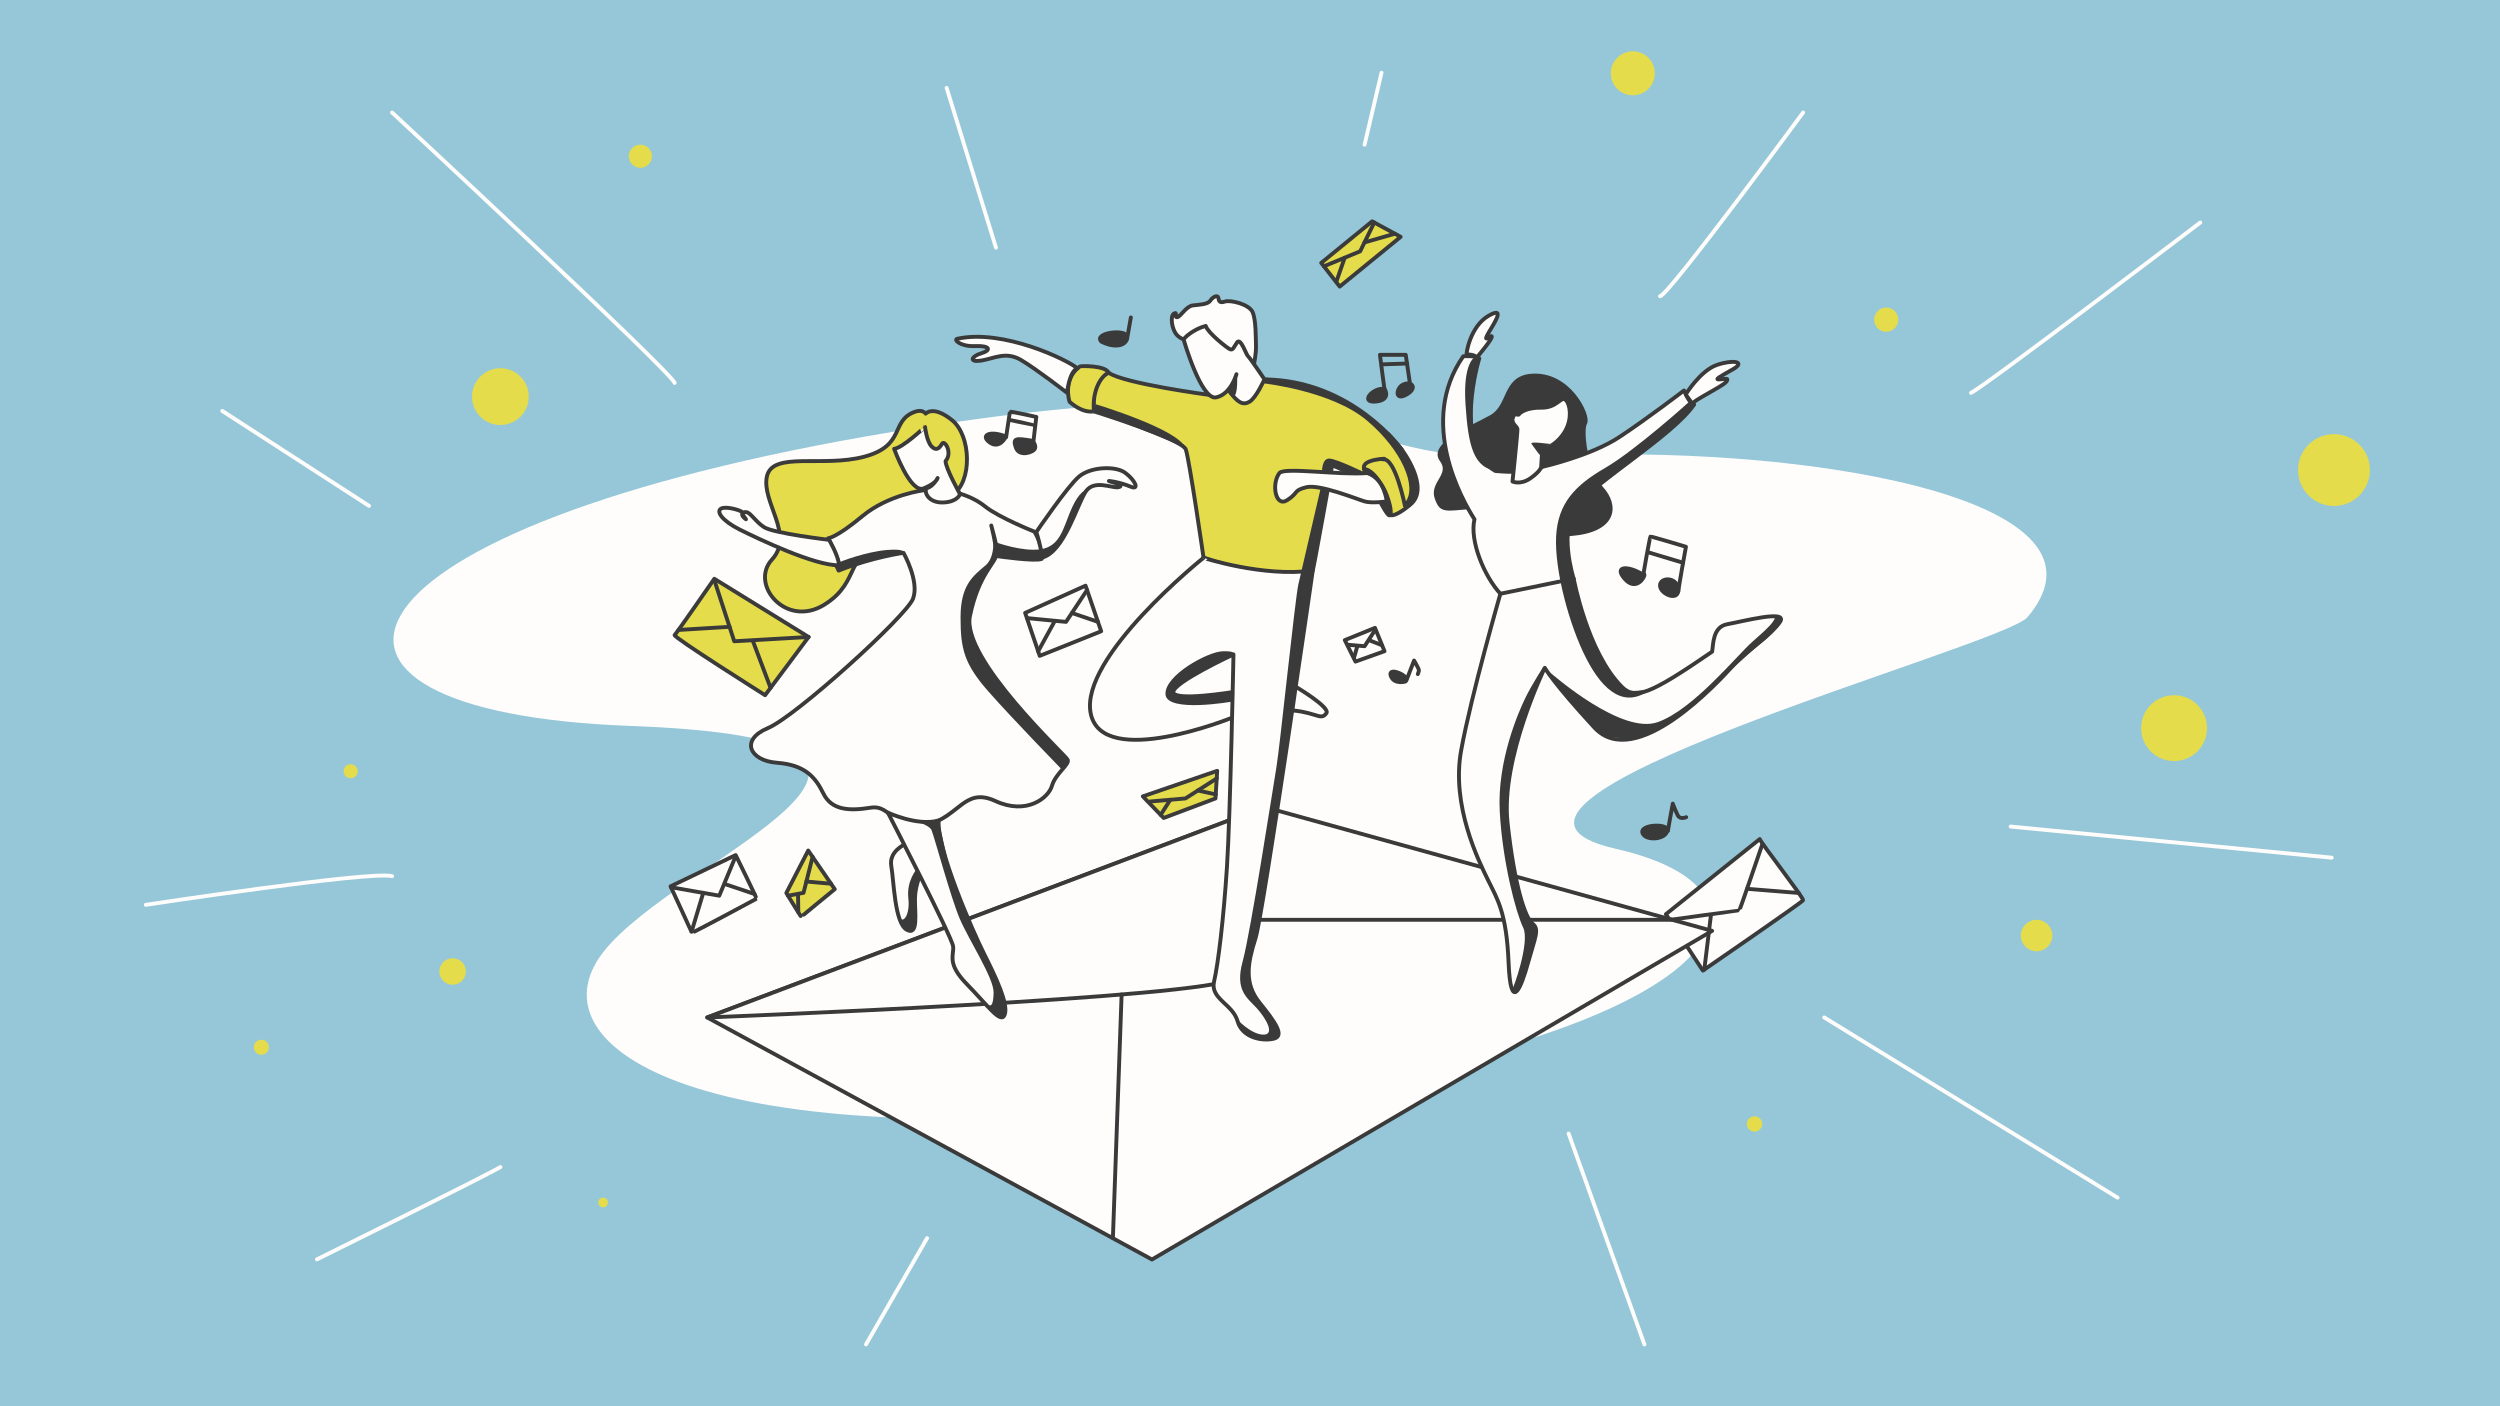 <?xml version="1.0" encoding="UTF-8"?>
<!-- Generator: Adobe Illustrator 24.0.0, SVG Export Plug-In . SVG Version: 6.00 Build 0)  -->
<svg xmlns="http://www.w3.org/2000/svg" xmlns:xlink="http://www.w3.org/1999/xlink" version="1.1" id="What_is_Comparative_Advertising" x="0px" y="0px" viewBox="0 0 1920 1080" style="enable-background:new 0 0 1920 1080;" xml:space="preserve">
<style type="text/css">
	.st0{fill:#95C7D8;}
	.st1{fill:#FFFDFC;}
	.st2{fill:#FFFDFC;stroke:#3A3A3A;stroke-width:3;stroke-linecap:round;stroke-linejoin:round;stroke-miterlimit:10;}
	.st3{fill:#E4DC4B;stroke:#3A3B3A;stroke-width:3;stroke-linecap:round;stroke-linejoin:round;stroke-miterlimit:10;}
	.st4{fill:#3A3A3A;stroke:#3A3A3A;stroke-width:3;stroke-linecap:round;stroke-linejoin:round;stroke-miterlimit:10;}
	.st5{fill:none;stroke:#3A3A3A;stroke-width:3;stroke-linecap:round;stroke-linejoin:round;stroke-miterlimit:10;}
	.st6{fill:none;stroke:#FFFDFC;stroke-width:3;stroke-linecap:round;stroke-linejoin:round;stroke-miterlimit:10;}
	.st7{fill:#3A3A3A;}
	.st8{fill:#E4DC4B;}
</style>
<rect y="0" class="st0" width="1920" height="1080"></rect>
<path class="st1" d="M685.4,331.7c-439,72.9-493.3,215-201.3,225.8c292,10.9,35.2,100.9-21.1,174.1S539.3,891.7,926.1,847  s467.6-160.4,314.5-195.2c-153.1-34.9,297.1-155,316.5-177.8c79.8-94.1-185.6-133.8-369.9-123.4C1003,361,1060.5,269.4,685.4,331.7z  "></path>
<g>
	<path class="st2" d="M1351.5,644.4c0.4,2.3,34,45.4,33.3,47c-0.8,1.6-77,54-77,54l-28.4-43.3L1351.5,644.4z"></path>
	<line class="st2" x1="1314.1" y1="702" x2="1308.9" y2="744.7"></line>
	<path class="st2" d="M1353.4,648.6c0,0-17.3,50.7-17.6,50.6c-0.3-0.1-53.5,7.3-53.5,7.3"></path>
	<line class="st2" x1="1341.7" y1="682.6" x2="1381.4" y2="685.8"></line>
	<polygon class="st2" points="971.1,619.8 543.1,781.4 884.7,967.3 1314.9,714.9  "></polygon>
	<line class="st2" x1="967.2" y1="706.4" x2="1284.1" y2="706.4"></line>
	<path class="st2" d="M971.1,619.8c0,0-5.4,116.5-23.6,131.6s-404.3,30-404.3,30L971.1,619.8z"></path>
	<path class="st2" d="M911.5,260.4c0,0-3.3,1.4-7.5-3c-4.2-4.4-5.5-15-2.3-16.6c3.1-1.7-0.2,3.2,2.4,2.8c2.6-0.4,6.8-8.3,11.8-9   s11.5-0.6,13.6-3.7c2.1-3.1,5.7-4.6,6.2-2.2c0.5,2.4,0.7,4.3,5,2.9c4.3-1.4,18.6,2,21.3,8.1s2.4,20.5,2.6,26   c0.2,5.5-1.7,15.1-1.7,15.1s-18.7,2.3-21.8,0.7C938.1,279.8,911.5,260.4,911.5,260.4z"></path>
	<path class="st3" d="M928.8,303.3c0,0-65.3-8.7-77.3-17c-15.1,5.2-11.2,29.7-11.2,29.7s67.6,21.1,70.4,29.2s13.6,83,13.6,83   c50.6,18.3,82.9,13.4,83.9,10c1-3.4,14.9-80.9,14.9-80.9s35.5,15.4,36.3,17s17.2-29,17.2-29s-38-53.3-105.5-53.9   C950.4,296.2,928.8,303.3,928.8,303.3z"></path>
	<path class="st2" d="M909.1,260.9c0.1,0.6,13.4,46.5,24.8,44.3c11.3-2.2,15.7-17.8,15.7-17.8s-4.3,12.1-5.9,12.6   c6.8,9.1,10.7,11.5,15.8,8.6c5.2-2.9,11.6-17.3,11.6-17.3s-11.3-16.8-12.6-17.7s-5.7-14.6-8.4-10.7s-3.1,6.3-5.5,5.3   c-2.3-1-17.1-12.7-18.6-17.9C916.5,252.8,908.9,259.8,909.1,260.9z"></path>
	<path class="st3" d="M829.4,281.4c0.5-0.4,19.4-0.9,22,4.8c-7.3,3.5-12.7,16.2-11.2,29.7c-9.5,1.7-18.8-7.4-18.8-7.4   S815.7,291.2,829.4,281.4z"></path>
	<path class="st3" d="M1063,352.3c0,0-23.1,1-12.9,11c15.3,6.5,16.2,31.1,16.2,31.1s1.6,5.9,17-7s-6.7-42.1-6.7-42.1   s-7.6-9.1-10.4-11.9"></path>
	<path class="st3" d="M1079,388.5c0,0-7.4-37.4-16.9-35.7"></path>
	<path class="st4" d="M1047.5,360.3c0,0,16.5,35.6,19.5,35.5c3-0.1-0.5-14-4.8-21.5C1057.8,366.6,1052.3,360.2,1047.5,360.3z"></path>
	<path class="st2" d="M982.6,363.3c-6.3,8.2-3.1,26.7,6,20.8s4.4-7.3,14.6-9.9c10.2-2.6,39.3,9.3,44.9,10.9s16.9,0,16.9,0   s-1.5-17.3-14.9-21.8C1029,365.1,986.2,358.6,982.6,363.3z"></path>
	<path class="st2" d="M735.1,260.2c-2.9,0.6,2.3,6.1,13.8,5.6s12.7,3.1,4.8,5.5c-7.8,2.3-9.9,7.2,0,5.6s18.8-7.3,30.5-0.4   s35.3,25.2,35.3,25.2s1.6-16.7,8-18.8C819.9,276.4,770.4,252.4,735.1,260.2z"></path>
	<path class="st2" d="M1008.2,438.2c0,0-38,263.7-44,282.5c-6,18.8-8.9,34.4,3.1,49.3s19.6,25.6,11,27.7   c-8.6,2.1-24.3-0.5-27.9-13.6c-3.7-13-21.1-17-18-30.3c3.1-13.3,7.3-47.5,9.9-87.9c2.6-40.4,5-163.3,5-163.3s-46.7,21.7-46.2,29   c0.5,7.3,45.6-0.1,45.6-0.1l-0.5,19.7c0,0-99.4,40.2-108.5-3.1s86.6-119.7,86.6-119.7S970,443.4,1008.2,438.2z"></path>
	<path class="st2" d="M995.1,527.4c0,0,26.7,15.8,23.6,20.3c-3.1,4.4-5.5,2.1-13.8,0c-8.3-2.1-12.4-2-12.4-2L995.1,527.4z"></path>
	<path class="st4" d="M1175.5,288.6c-20.5,2-15.7,23.5-30.3,31.6c-14.6,8.1-46.8,21.2-38.2,32.9c8.7,11.7-8,17.8-3.6,29.6   c4.4,11.8,6.3,7.4,40.7,5.8c34.4-1.6,27.1,24.3,61.8,21.7s36.5-21.6,24-35.3s-15.7-44.8-12.5-50   C1220.6,319.7,1205,285.8,1175.5,288.6z"></path>
	<path class="st2" d="M1185.1,358.4c0,0,36.8-8.4,58.5-22.7c21.7-14.3,49.7-35.8,49.7-35.8s4.7,11.2,7.8,10.8   c-16.2,23.7-75.9,59.3-90.2,77.9c-14.3,18.6-2.3,55.9-2.3,55.9s-52.3,12.8-56.2,11.6c-12.5-13.4-23.9-40.9-20-57.3   c-9.7-15.1-43.6-74.9-8.6-125.2c11-0.5,12.3,1.6,12.3,1.6s-20.9,67.8,12.3,86.5C1175.5,364.3,1185.1,358.4,1185.1,358.4z"></path>
	<path class="st2" d="M1184.5,344.3c6.1,0.3,15.7-7.4,19.4-17.2c3.7-9.8,0.8-19.2-2.3-20.5c-3.1-1.4-6.5,6.7-17.8,6.5   c-11.3-0.2-16.4,3.7-17.2,5.1s-3.1-2.2-4.7,2.5c-1.6,4.7,3.3,6.7,3.5,8.8c0.2,2.2-3.8,40.3-3.8,40.3s6,2.9,13.8-2.5   c7.8-5.5,8.2-8.6,8.2-8.6L1184.5,344.3z"></path>
	<path class="st2" d="M1294.9,302.5c0,0,11.1-17.9,23.6-22.2c12.4-4.3,22.9-2.6,12.2,3.4c-10.7,6.1-14.1,7.9-10.1,7.7   s7.9-1.7,5.1,1.9c-2.8,3.5-26.3,14.8-26,16.9C1297.3,306.2,1294.3,303.4,1294.9,302.5z"></path>
	<path class="st2" d="M1126.4,272.3c-0.6,0,2.5-21.7,17-29.9s2,8.8-1.2,15c-3.1,6.2,3.1-0.9,3.5,1.1c0.4,2-11.3,15.8-11.3,15.8   S1131.5,271.9,1126.4,272.3z"></path>
	<path class="st2" d="M1208.6,444.4c0,0,10.4,56.4,36.9,83c10.2,10.2,21.1,6.3,69.4-26.9c1-5.5,0.3-19,11.6-21.1   c11.3-2,46.6-11.4,40.7-2c-5.9,9.4-25.8,22.3-36.4,34s-74.7,81.8-106.4,47.3c-31.7-34.4-38-45.8-38-45.8s-34,69.7-28.6,119   s13.7,73.2,19.2,77.5c5.5,4.3,2,10.2-3.5,30.1s-13.3,38.7-14.9,0c-1.6-38.7-8.6-48.9-15.7-63.4s-28.6-57.4-20.7-100   c7.8-42.7,30.1-120.1,30.1-120.1L1208.6,444.4z"></path>
	<path class="st3" d="M702.8,316.2c-19.3,6.8-6.8,25.9-38.9,34.5c-32.1,8.6-70.4-4.4-74.9,15.1c-4.4,19.6,21.4,44.9,3.9,63.9   c-17.5,19,10.7,53,40.2,34.7c29.5-18.3,14.3-41.7,47-41.2s35.2-32.3,51.1-42.8c15.9-10.4,14.6-45.9,0-57.7s-20.3-5-20.3-5   S708.8,314.1,702.8,316.2z"></path>
	<path class="st2" d="M709.7,376.5c0,0-27.3,3.2-47.4,19.9c-20.1,16.7-26.3,17-26.3,17s11.2,20.6,8.1,24.8   c26.1-10.4,49.8-13.6,49.8-13.6s12.4,21.9,7.3,35.2c-5.1,13.3-90,90.4-111.5,99.4s-14.1,25,7,26.6c21.1,1.6,29.3,10.6,35.6,23.5   c6.3,12.9,19.6,13.7,36.4,11c16.8-2.7,17.6,20.3,43.2,13.3c25.6-7,28.8-29.3,52.6-18.4c23.9,11,40.7-2.3,43.4-11.7   c2.7-9.4,13.7-16.4,12.1-20c-1.6-3.5-81.8-77.5-75.1-110.3s20.3-41.1,20.3-47.7c0-6.7-3.9-21.9-3.9-21.9s4.4,15.9,4.4,18.9   s0.7,4.7,0.7,4.7s29.2,4.2,33.7,2c1.8-9-5.7-20.9-5.7-20.9s-27-10.7-37.8-19.3C745.8,380.2,727.5,374.4,709.7,376.5z"></path>
	<path class="st2" d="M686.7,344.7c0,0,12.4,34.4,22.6,30.4c0.6-0.2,1.1-0.4,1.6-0.7c8.7-3.8,9.2-7.3,9.2-7.3s-3.5,7-8.7,7.9   c-1.8,3.7,2.2,11.4,13.2,10.9s12.7-6.4,12.7-6.4s-11.2-20.1-11.1-25.4c5.6-6.4-0.8-16.7-2.7-13.3c-2,3.4-4.4,5.9-8.1,2   c-3.7-3.9-5-15-5-15S693,344.2,686.7,344.7z"></path>
	<path class="st2" d="M795.9,408.6c0,0,23.9-35.2,32.9-42.7s27.8-8.2,35.2-2.9c7.4,5.3,12,14.1,3.9,10.6c-8.1-3.5-19.8-5-15.3-3.8   c4.6,1.2,11,3.5,6.3,4.4c-4.7,0.9-18.4-6.1-24.9,3.1c-6.5,9.3-16.7,46.8-33.7,50.9C799.8,420.7,795.9,408.6,795.9,408.6z"></path>
	<path class="st2" d="M695.7,648c-1.3,0.7-13.1,6-11.2,17.1c2,11.2,2.5,43.6,11.8,48.9c9.3,5.3,6.2-13.2,6.4-24.1   c0.2-10.9,5.4-21.4,5.4-21.4L695.7,648z"></path>
	<path class="st2" d="M681.9,624.1c0,0,49.3,95.7,50.1,102.7c0.8,7-5.2,13,10.7,29.2c15.9,16.2,26.3,31.3,29,23s-7-28.7-15.9-46.4   c-8.9-17.7-36.5-80.8-34.9-102.5C704.8,634.8,681.9,624.1,681.9,624.1z"></path>
	<path class="st2" d="M636.7,414.6c0,0-42.8-5-50-9.8s-10.2-11.3-13.8-11.5c-3.6-0.2-4.3,2.5,0,5.5c-3.2-4.3-2.9-4.5-3-5.5   c-0.1-1-12.1-4.9-16.1-2.7c-4,2.2,0.7,9.3,14.3,16.1c13.6,6.8,58.1,28.1,76.4,27.4C643.6,426,636.7,414.6,636.7,414.6z"></path>
	<line class="st2" x1="854.7" y1="950.9" x2="861.4" y2="763.8"></line>
	<path class="st3" d="M548.6,444.5c0,0-29,41.9-30.5,43.2c-1.6,1.4,69.5,46.2,69.5,46.2l33.4-44.7L548.6,444.5z"></path>
	<polyline class="st5" points="621,489.2 563.9,492.5 548.8,446.1  "></polyline>
	<line class="st2" x1="578.3" y1="492.5" x2="591.8" y2="528.3"></line>
	<path class="st2" d="M560.3,481.4c-0.6,0.1-39.2,2.4-39.2,2.4"></path>
	<path class="st2" d="M565,656.7c0,0,16.4,33.3,16,33.5c-0.4,0.3-49.7,26.7-49.7,26.2s-16.3-35.7-16.3-35.7L565,656.7z"></path>
	<polyline class="st5" points="564.8,658 552.4,687.9 515.4,681.4  "></polyline>
	<line class="st2" x1="531.1" y1="715.6" x2="540.1" y2="685.7"></line>
	<line class="st5" x1="557.1" y1="679.1" x2="579.5" y2="686.6"></line>
	<path class="st3" d="M620.7,653.2l-16.8,32.6c0,0,11.5,18.8,11.5,18.4s25.7-21.3,25.7-21.3L620.7,653.2z"></path>
	<polyline class="st5" points="605.2,687.9 617.1,685.7 624.1,658  "></polyline>
	<line class="st2" x1="638.2" y1="678.7" x2="619.3" y2="677"></line>
	<line class="st2" x1="612.9" y1="687.4" x2="613.1" y2="700.6"></line>
	<polygon class="st3" points="877.7,611.6 934.8,592 933.5,613.2 893.7,628.2 881.3,615.4  "></polygon>
	<polyline class="st3" points="882.9,615.6 910.4,613.2 934.5,597.8  "></polyline>
	<line class="st3" x1="933.7" y1="610.1" x2="920" y2="607.1"></line>
	<line class="st3" x1="891.4" y1="625.8" x2="898.8" y2="614.2"></line>
	<polygon class="st2" points="787.3,470.7 833.7,449.8 845.7,484.8 798.5,503.7  "></polygon>
	<polyline class="st5" points="834.9,453.1 818.7,477.6 788.7,474.7  "></polyline>
	<line class="st2" x1="797.3" y1="500.2" x2="809.7" y2="477.6"></line>
	<line class="st2" x1="843.3" y1="477.6" x2="823.3" y2="470.8"></line>
	<polygon class="st3" points="1014.7,201.9 1028.9,220.1 1075.7,181.9 1053.8,170  "></polygon>
	<polyline class="st5" points="1055.4,170.9 1044.6,193 1016.8,204.5  "></polyline>
	<path class="st2" d="M1026.5,215.8c0.1-0.3,6.2-17.8,6.2-17.8"></path>
	<line class="st2" x1="1071.2" y1="179.5" x2="1047.9" y2="186.2"></line>
	<path class="st5" d="M1063.6,300.5c-0.3-0.4-3.8-28-3.8-28h19.8l3.3,22.4"></path>
	<line class="st5" x1="1061.8" y1="279.8" x2="1080.7" y2="279.2"></line>
	<line class="st2" x1="868.5" y1="243.8" x2="865.6" y2="260.2"></line>
	<path class="st5" d="M793.6,339.8c0-0.8,2.3-19.6,2.3-19.6s-20.3-4.5-20.3-4c0,0.5-2.9,19.5-2.9,19.5"></path>
	<path class="st2" d="M775.2,322.5c0,0,18.7,3.8,18.9,4"></path>
	<polygon class="st2" points="1056,482.2 1063.3,500.1 1041,508.1 1032.8,491.6  "></polygon>
	<polyline class="st2" points="1055.9,484.1 1048,496.3 1035.5,495.2  "></polyline>
	<line class="st2" x1="1040.1" y1="504.4" x2="1042.4" y2="496.3"></line>
	<line class="st2" x1="1051.8" y1="491.8" x2="1061" y2="495.4"></line>
	<path class="st5" d="M1088.9,517.7c1-3,1.2-2.6,0-5.1c-1.2-2.5-2.9-5.3-2.9-5.3s-5.7,14.7-5.9,15.3"></path>
	<path class="st5" d="M1289,454.1c-0.2-1.2,5.8-34.2,5.8-34.2s-26.6-8-27.2-7.8c-0.6,0.2-5.7,30.1-5.7,30.1"></path>
	<line class="st5" x1="1266.3" y1="424.3" x2="1292.6" y2="432.2"></line>
	<path class="st5" d="M1281,638.1c0-1.2,3.7-20.9,3.7-20.9s2.1,5.7,3.9,9.1s6.4,1.3,6.4,1.3"></path>
	<path class="st4" d="M865.6,258.6c-0.7-6.4-26.4-2.9-19.7,3.8C858.3,268.6,866.2,264.1,865.6,258.6z"></path>
	<path class="st4" d="M1080.1,520.9c-2.5-4-14.5-8.3-11.9-1.6c2.7,6.7,11.2,4.1,11.2,4.1L1080.1,520.9z"></path>
	<path class="st4" d="M1280.5,637.6c0.5-5.4-21.2-4.5-19.1,2.1C1263.6,646.2,1279.9,644.9,1280.5,637.6z"></path>
	<path class="st4" d="M1261.3,441c-10.7-6.6-22.3-6.6-13.6,3.5c8.7,10,15.6-1.2,15.2-3.1S1261.3,441,1261.3,441z"></path>
	<path class="st4" d="M1288.8,451.7c-1.4-8.9-14.2-8.5-13.9-1.8S1290.4,462.7,1288.8,451.7z"></path>
	<path class="st4" d="M772.6,335.3c-12.1-5-20.2-1.1-12.5,4.5C767.8,345.4,772.6,335.3,772.6,335.3z"></path>
	<path class="st4" d="M792.7,338.5c-12.7-2.1-15.1-2.1-12.5,5.3c2.6,7.4,13.7,3.6,14.7,0.6C795.9,341.4,792.7,338.5,792.7,338.5z"></path>
	<path class="st4" d="M1063.4,298.7c-8.8-1.5-19.5,10.7-7,9.7C1068.9,307.3,1063.4,298.7,1063.4,298.7z"></path>
	<path class="st4" d="M1076.8,295.8c-4.6,2.8-5.7,12.5,3.6,7.1C1089.7,297.5,1083.3,291.8,1076.8,295.8z"></path>
</g>
<path class="st6" d="M518.1,294.1c-2.2-8.2-217-207.7-217-207.7"></path>
<line class="st6" x1="1401" y1="781.4" x2="1626.3" y2="919.8"></line>
<path class="st6" d="M1513.7,301.7c9.4-4,176.1-130.8,176.1-130.8"></path>
<path class="st6" d="M384.3,896.3c-11.7,7-140.9,70.9-140.9,70.9"></path>
<path class="st6" d="M301.1,672.9c-15.3-4.4-189.1,22-189.1,22"></path>
<line class="st6" x1="283.4" y1="388.5" x2="170.7" y2="315.6"></line>
<line class="st6" x1="764.9" y1="190.2" x2="727" y2="67.5"></line>
<path class="st6" d="M1274.9,227.5c6.3-0.3,109.9-141.1,109.9-141.1"></path>
<line class="st6" x1="1048" y1="111.1" x2="1061" y2="55.8"></line>
<line class="st6" x1="1204.7" y1="870.6" x2="1262.9" y2="1032.5"></line>
<line class="st6" x1="712" y1="950.9" x2="665.1" y2="1032.5"></line>
<line class="st6" x1="1544.2" y1="634.8" x2="1790.7" y2="658.7"></line>
<path class="st7" d="M1298.1,307.8c-0.7,0.8-42.5,38.3-65.4,51.6c-23,13.3-36.3,27.1-37.6,52.6c-1.3,25.4,9.9,68,23.2,93.8  c13.3,25.8,29.9,38.3,49,23.8c-19,2-19.4,1.8-25.7-6.5c-6.2-8.3-22.6-38.4-27.2-55.5c-4.5-17.1-14.1-45.8-10.3-60.2  c3.9-14.4,9.7-26.7,23.8-35c14.1-8.3,60.9-48.3,60.9-48.3l12.2-12.2L1298.1,307.8z"></path>
<path class="st7" d="M1362.6,473.3c2.3,2.3-5,9.3-16.7,19.5c-11.7,10.2-45.4,52.2-72.8,61.8c-27.4,9.7-78.7-34.5-86.7-41.6  c17.1,22.2,32.8,39.5,38,45.8c5.2,6.3,13.1,8.9,31.6,8.1c18.4-0.8,53.6-34,53.6-34s31.9-30.1,40.7-37c14.2-11.2,14.7-14.4,16.9-18.5  S1362.6,473.3,1362.6,473.3z"></path>
<path class="st7" d="M1185.2,512.3c0,0-8.2,12.5-13.6,23.4c-5.3,10.9-21.9,48.6-19.8,87.5c2.1,38.9,12.5,78,18,89.2  s-8.1,48.6-8.5,47.4c-0.4-1.2,0.5,4.2,4.1,2.2c3.7-1.9,11.1-32.7,11.2-33.2s3.7-14.9,2.7-16.6c-1.1-1.7-6.1-7.2-8-12.7  s-13.4-52.9-13.6-69.3s2.6-44.7,8-62.2c5.5-17.5,20.7-55.1,20.7-55.1L1185.2,512.3z"></path>
<path class="st7" d="M1190.4,340.9c-0.9,0.1-15.8-2.3-14.2,0c1.6,2.3,6.1,8.5,6.4,8.5c0.3,0,3.4-6.8,4.7-6.8  S1190.4,340.9,1190.4,340.9z"></path>
<path class="st7" d="M1132.8,274.2c0,0-9.4,3.9-7.3,36.2s6.2,49.6,24.8,51.3c-9.4-6.2-16.2-11.7-18.2-26.3  c-2.1-14.6-1.3-34.1-1.2-34.9c0.1-0.8,5.3-25.5,5.3-25.5L1132.8,274.2z"></path>
<path class="st7" d="M1047,362.4c0,0-19.5-9.6-25.7-10.2c-6.3-0.6-6,10.2-6,10.2l6,0.5l1.8-5.7l15,6.6L1047,362.4z"></path>
<path class="st7" d="M1014.2,375.3c0,0-14.4,62.2-17,73.2c-2.6,11.1-14.3,125.9-17,141.3c-2.6,15.4-19.6,125.7-25.8,148.4  c-6.3,22.7,3.7,28.2,10.9,36.2s14.3,20.5,4.7,20.2c-9.6-0.4-20.1-12-20.1-12s1.2,11,13.8,14.4c12.7,3.4,17.7,0.8,18-1.7  c0.2-2.5-2.9-6.9-3.9-11.4s-14.8-11.7-16.8-25s-3.6-19.6,1.2-31.5c4.8-11.9,9-38.5,9-38.5l10.9-68.9l7.5-54.3l11.7-78.9l8.3-54.5  l10.3-56.1L1014.2,375.3z"></path>
<path class="st7" d="M971.1,294.5c0,0,51.4,5.7,78.4,28.2c27,22.6,39.3,51.6,29.6,63.1c3.1,5.7,1.5,3.7,1.5,3.7s5.9-3.5,7-8  c1.1-4.6,1.2-10.5-1.4-18.9c-2.6-8.4-14.9-25.8-20.2-31.1c-5.3-5.3-28.6-21.7-28.6-21.7s-26-12.2-34.7-14.2s-29.9-5.6-29.9-5.6  S970.9,292.5,971.1,294.5z"></path>
<path class="st7" d="M950,287.4c0,0,1.2,15.9-2.7,17.2c-2.9-1.2-4-5.4-4-5.4L950,287.4z"></path>
<path class="st7" d="M841.4,310.4c0,0,65.6,19.8,68.9,34c-8.3-5.5-70-28.4-70-28.4L841.4,310.4z"></path>
<path class="st7" d="M947.2,502.5c0,0,2.7-2.7-8.5-2.3c-11.2,0.4-44.4,18.4-43.6,33c0.8,14.6,51.3,5.6,51.3,5.6l-1.1-7.4  c0,0-23.3,2.9-32.1,3.3c-8.9,0.5-12.7-1.7-11.5-5.2c1.2-3.5,39.7-25.3,39.7-25.3L947.2,502.5z"></path>
<path class="st7" d="M835.8,375.3c-4.4,1.6-8.9,5.4-14.2,18.5s-8.1,25.8-22.2,28c-14.1,2.2-34.5-5.3-34.5-5.3l2.4,11.7  c0,0,19.7,1.7,28.6,1.4s13.9-7.4,13.9-7.4s10.2-15.2,10.6-16c0.4-0.8,8.5-20.4,11.1-24.7C834,377.3,835.8,375.3,835.8,375.3z"></path>
<path class="st7" d="M761.5,403.4c0,0,5.4,22.4-4.6,30.8c-10,8.4-19.2,15.5-19.2,40c0,24.5,2.9,35.9,21.7,57.2  c18.8,21.3,56.3,59.8,56.3,59.8l4.5-7.8l-14.4-15.2c0,0-29.4-33.1-39.8-46s-24.9-36.2-20.5-51.5c4.4-15.3,10.9-32.3,15.6-36.8  c4.7-4.5,4.5-7.6,5.3-9.7C767.2,422.3,761.5,403.4,761.5,403.4z"></path>
<path class="st7" d="M644.1,438.1c0,0-1,1.6-1.7,0c-0.7-1.6-2.1-4.1-2.1-4.1l4-0.7L644.1,438.1z"></path>
<path class="st7" d="M693.9,424.5c0,0,2.3-3.3-12.8-2.1c-15.1,1.2-36.3,8.8-37.4,10c-1.1,1.2,2,5,2,5l18.4-6  C664.1,431.5,693.4,423.5,693.9,424.5z"></path>
<path class="st7" d="M686.2,625.9c0,0,26.8,5.7,29.2,11.6s14.7,51.7,21.7,68.1c7,16.4,26.2,45.6,26,56.7s-2.6,11.7-6,7.6  c5.2,9.2,11.2,13.6,12.9,11.3c1.7-2.2,1.5-8.2,2.1-9c0.6-0.8-7.3-20.8-7.3-20.8l-21.8-47.3c0,0-10.6-26.7-12.2-31.2  s-9.9-42.8-9.9-42.8s4.2,3.1-12.6,1S686.2,625.9,686.2,625.9z"></path>
<path class="st7" d="M704,667.5c0,0-7.9,9-6.4,22.3c1.6,13.3-4.8,21.4-7.6,13.1c7,19,12.1,12,12.6,8.2c0.5-3.7-0.1-20.7,0.1-25.4  c0.2-4.7,4.4-11.9,4.4-11.9L704,667.5z"></path>
<circle class="st8" cx="491.8" cy="120" r="8.9"></circle>
<circle class="st8" cx="1669.7" cy="559.2" r="25.3"></circle>
<circle class="st8" cx="1347.5" cy="863.2" r="5.9"></circle>
<circle class="st8" cx="347.6" cy="746.1" r="10.2"></circle>
<circle class="st8" cx="463.2" cy="923.5" r="3.7"></circle>
<circle class="st8" cx="200.7" cy="804.3" r="5.8"></circle>
<circle class="st8" cx="269.3" cy="592.3" r="5.4"></circle>
<circle class="st8" cx="1254" cy="56.3" r="16.9"></circle>
<circle class="st8" cx="1448.6" cy="245.5" r="9.3"></circle>
<circle class="st8" cx="384.3" cy="304.6" r="21.8"></circle>
<circle class="st8" cx="1564.1" cy="718.5" r="12.1"></circle>
<circle class="st8" cx="1792.5" cy="361" r="27.6"></circle>
</svg>
